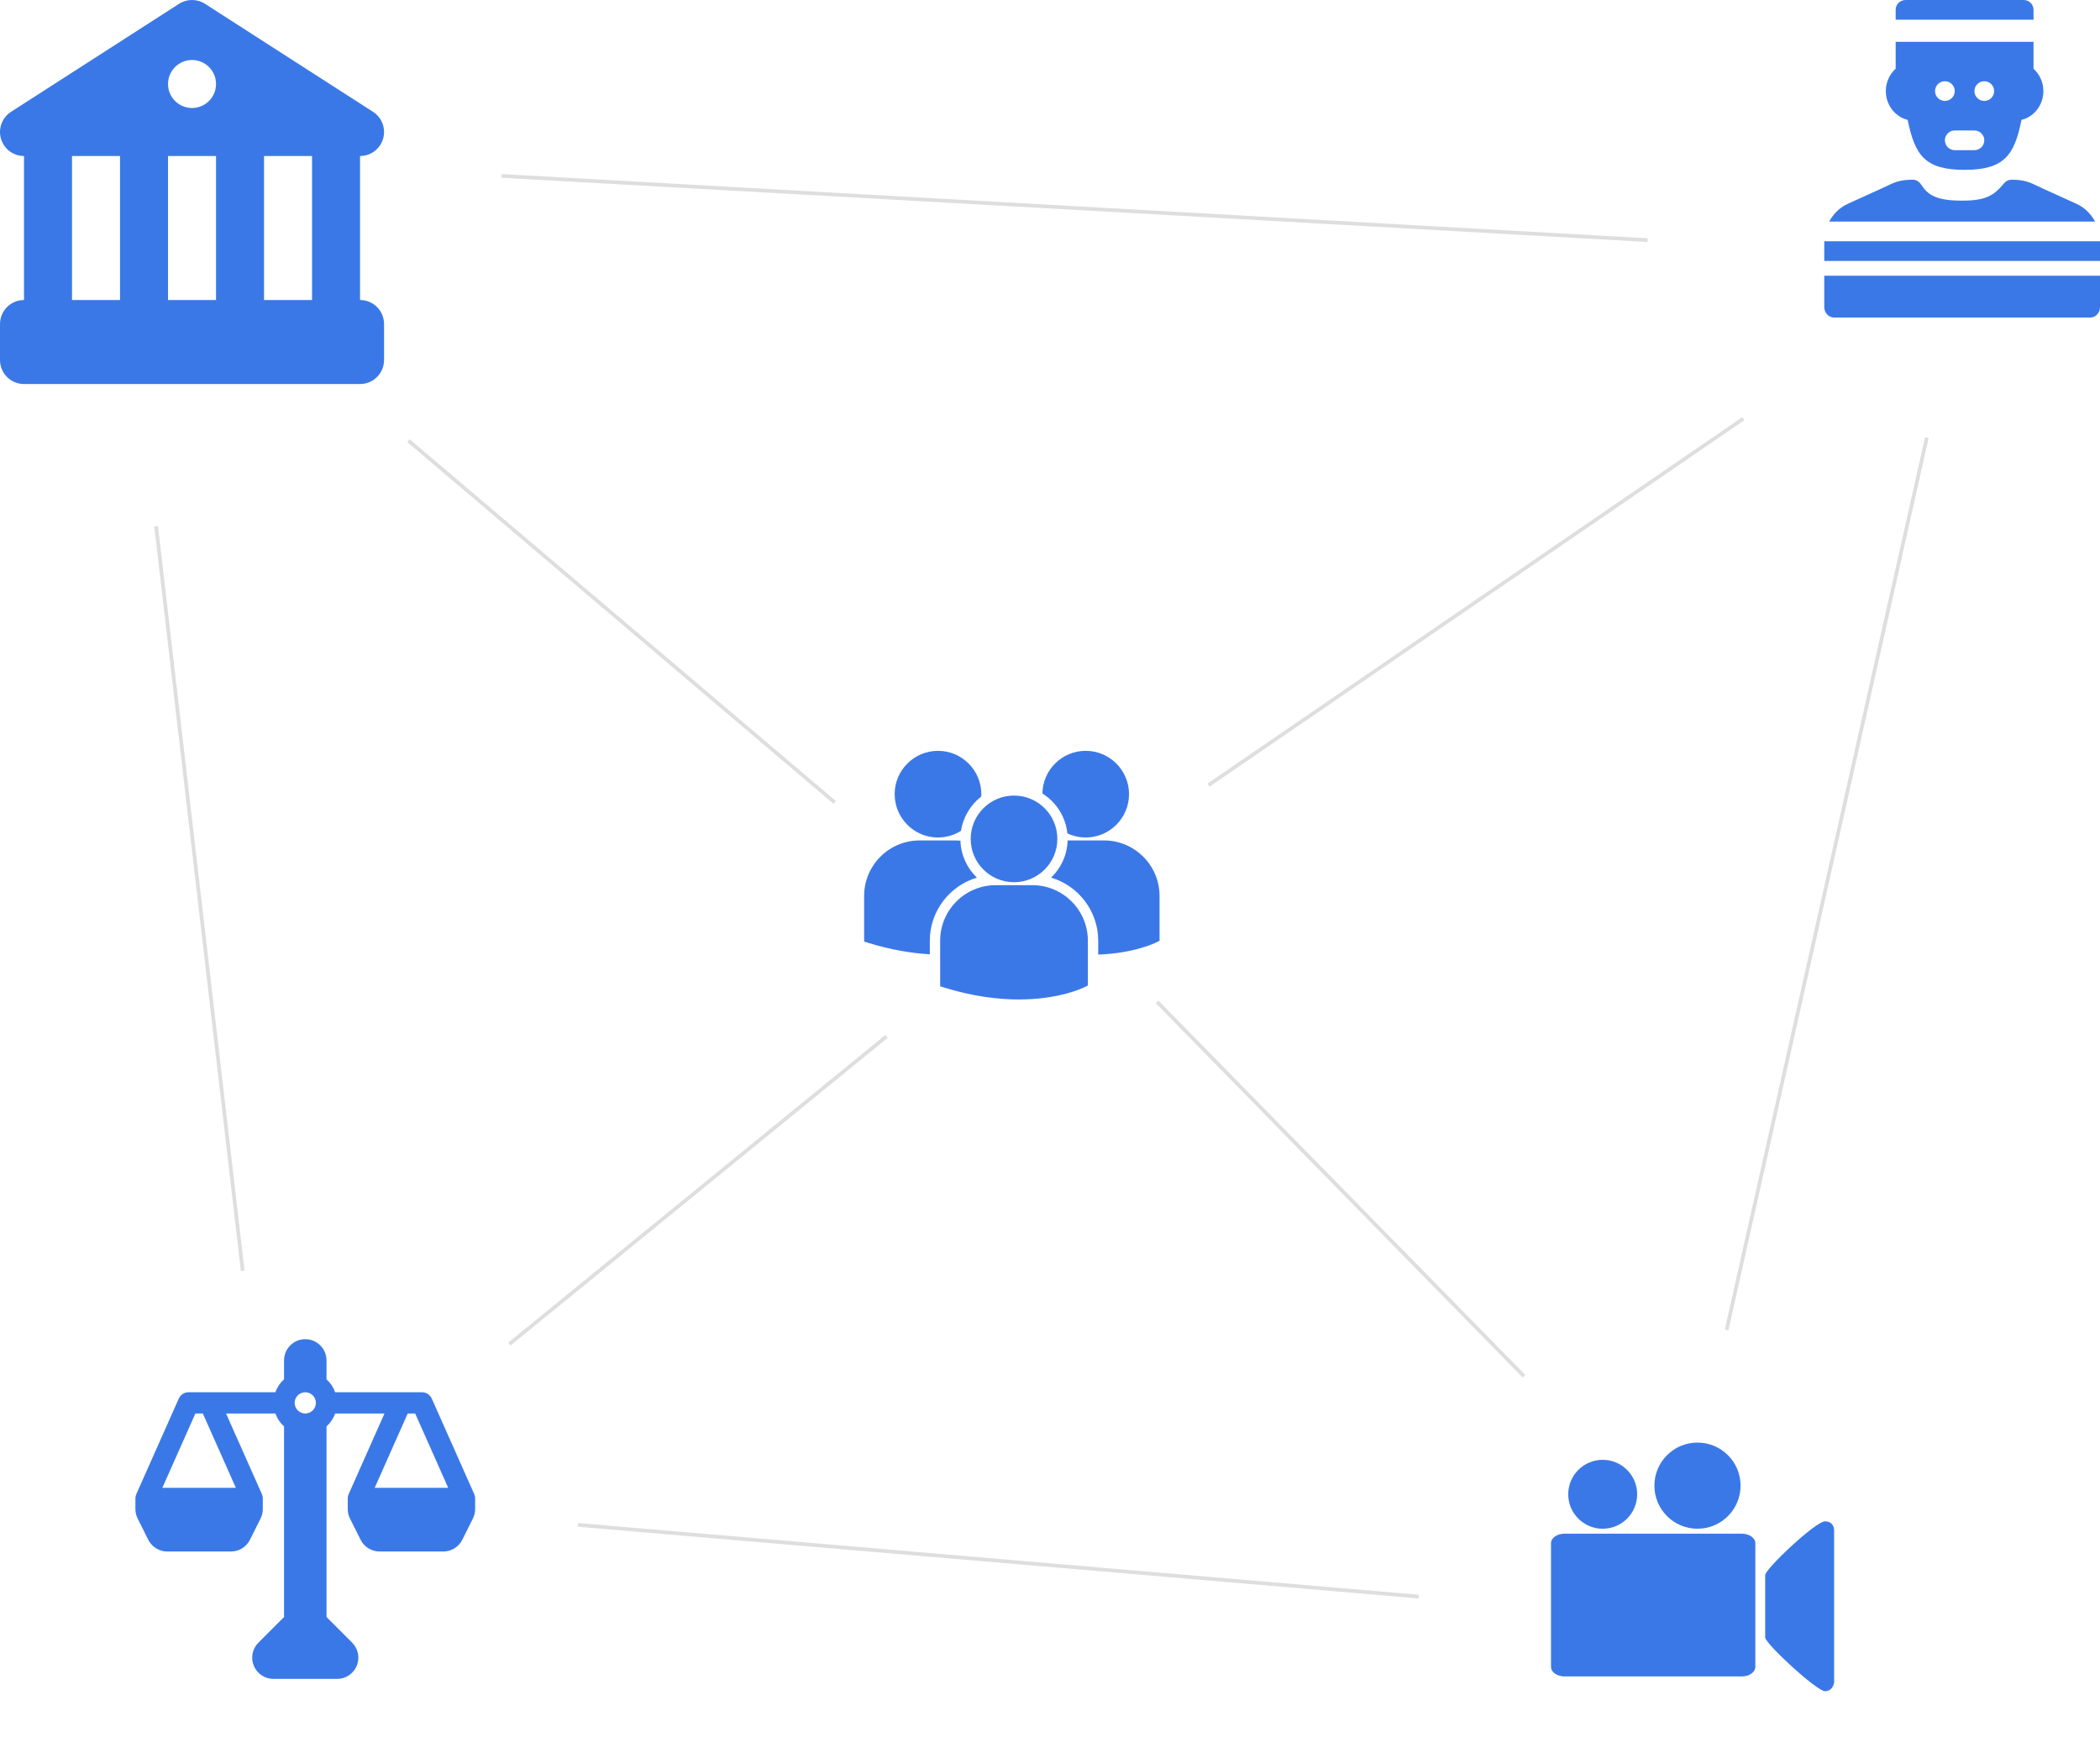 <?xml version="1.0" encoding="UTF-8"?>
<svg width="853px" height="714px" viewBox="0 0 853 714" version="1.1" xmlns="http://www.w3.org/2000/svg" xmlns:xlink="http://www.w3.org/1999/xlink">
    <!-- Generator: Sketch 51.2 (57519) - http://www.bohemiancoding.com/sketch -->
    <title>before</title>
    <desc>Created with Sketch.</desc>
    <defs></defs>
    <g id="before" stroke="none" stroke-width="1" fill="none" fill-rule="evenodd">
        <path d="M491.5,318.5 L707.5,170.5" id="Line" stroke-opacity="0.32" stroke="#979797" stroke-width="1.5" stroke-linecap="square" fill-rule="nonzero"></path>
        <path d="M166.5,179.5 L338.5,325.5" id="Line-2" stroke-opacity="0.32" stroke="#979797" stroke-width="1.5" stroke-linecap="square" fill-rule="nonzero"></path>
        <path d="M359.5,421.5 L207.5,545.5" id="Line-3" stroke-opacity="0.32" stroke="#979797" stroke-width="1.5" stroke-linecap="square" fill-rule="nonzero"></path>
        <path d="M470.5,407.5 L618.5,558.5" id="Line-4" stroke-opacity="0.32" stroke="#979797" stroke-width="1.5" stroke-linecap="square" fill-rule="nonzero"></path>
        <path d="M668.5,97.5 L204.5,71.5" id="Line-5" stroke-opacity="0.32" stroke="#979797" stroke-width="1.5" stroke-linecap="square" fill-rule="nonzero"></path>
        <path d="M63.5,214.5 L98.5,515.5" id="Line-6" stroke-opacity="0.32" stroke="#979797" stroke-width="1.5" stroke-linecap="square" fill-rule="nonzero"></path>
        <path d="M235.5,619.5 L575.5,648.5" id="Line-7" stroke-opacity="0.32" stroke="#979797" stroke-width="1.5" stroke-linecap="square" fill-rule="nonzero"></path>
        <path d="M701.5,539.5 L782.5,178.5" id="Line-8" stroke-opacity="0.32" stroke="#979797" stroke-width="1.5" stroke-linecap="square" fill-rule="nonzero"></path>
        <g id="multiple-users-silhouette-copy" transform="translate(351, 305)" fill="#3B78E7" fill-rule="nonzero">
            <path d="M72.415,17.335 C77.963,20.815 81.854,26.702 82.562,33.537 C84.825,34.594 87.337,35.202 89.999,35.202 C99.72,35.202 107.599,27.323 107.599,17.602 C107.599,7.88 99.72,0 89.999,0 C80.371,0.003 72.562,7.742 72.415,17.335 Z M60.885,53.375 C70.606,53.375 78.484,45.494 78.484,35.773 C78.484,26.052 70.604,18.173 60.885,18.173 C51.166,18.173 43.283,26.054 43.283,35.775 C43.283,45.495 51.166,53.375 60.885,53.375 Z M68.35,54.575 L53.417,54.575 C40.991,54.575 30.883,64.686 30.883,77.113 L30.883,95.379 L30.929,95.665 L32.187,96.059 C44.045,99.764 54.347,101 62.826,101 C79.387,101 88.987,96.277 89.578,95.976 L90.754,95.382 L90.88,95.382 L90.88,77.113 C90.884,64.686 80.776,54.575 68.35,54.575 Z M97.468,36.404 L82.649,36.404 C82.489,42.333 79.958,47.673 75.955,51.513 C87,54.798 95.08,65.041 95.08,77.14 L95.08,82.769 C109.712,82.233 118.143,78.085 118.699,77.807 L119.874,77.211 L120,77.211 L120,58.939 C120,46.514 109.891,36.404 97.468,36.404 Z M30.004,35.205 C33.447,35.205 36.65,34.2 39.364,32.488 C40.226,26.861 43.242,21.944 47.551,18.595 C47.569,18.265 47.6,17.939 47.6,17.606 C47.6,7.884 39.72,0.004 30.004,0.004 C20.282,0.004 12.404,7.884 12.404,17.606 C12.404,27.324 20.282,35.205 30.004,35.205 Z M45.809,51.513 C41.826,47.692 39.304,42.381 39.119,36.487 C38.57,36.447 38.026,36.404 37.466,36.404 L22.534,36.404 C10.109,36.404 0,46.514 0,58.939 L0,77.208 L0.046,77.489 L1.304,77.886 C10.817,80.856 19.307,82.225 26.681,82.657 L26.681,77.14 C26.684,65.041 34.762,54.801 45.809,51.513 Z" id="Shape"></path>
        </g>
        <g id="courthouse" fill="#3B78E7" fill-rule="nonzero">
            <path d="M146.249,121.875 L146.249,63.375 C150.577,63.375 154.385,60.523 155.604,56.372 C156.823,52.22 155.162,47.762 151.522,45.425 L83.273,1.55 C80.059,-0.517 75.941,-0.517 72.728,1.55 L4.478,45.425 C0.838,47.762 -0.823,52.22 0.396,56.372 C1.615,60.523 5.423,63.375 9.751,63.375 L9.751,121.875 C4.366,121.875 0.001,126.24 0.001,131.625 L0.001,146.25 C0.001,151.634 4.366,156 9.751,156 L146.249,156 C151.634,156 155.999,151.634 155.999,146.25 L155.999,131.625 C155.999,126.241 151.634,121.875 146.249,121.875 Z M48.75,121.875 L29.25,121.875 L29.25,63.375 L48.75,63.375 L48.75,121.875 L48.75,121.875 Z M87.75,121.875 L68.25,121.875 L68.25,63.375 L87.75,63.375 L87.75,121.875 Z M78,43.875 C72.616,43.875 68.25,39.508 68.25,34.125 C68.25,28.742 72.616,24.375 78,24.375 C83.385,24.375 87.75,28.742 87.75,34.125 C87.75,39.508 83.385,43.875 78,43.875 Z M126.75,121.875 L107.25,121.875 L107.25,63.375 L126.75,63.375 L126.75,121.875 Z" id="Shape"></path>
        </g>
        <g id="prisioner" transform="translate(741, 0)" fill="#3B78E7" fill-rule="nonzero">
            <rect id="Rectangle-path" x="0" y="98" width="112" height="8"></rect>
            <path d="M102.421,82.782 L89.009,76.69 C88.168,76.306 87.437,75.957 86.779,75.642 C83.456,74.05 81.261,73 76.051,73 C74.896,73 73.797,73.527 73.035,74.448 C68.922,79.421 65.645,81.5 56,81.5 C45.46,81.5 42.095,79.263 39.264,74.857 C38.516,73.695 37.273,73 35.945,73 C30.739,73 28.544,74.05 25.223,75.642 C24.563,75.957 23.833,76.306 22.991,76.69 L9.58,82.782 C6.296,84.273 3.695,86.852 2,90 L110,90 C108.305,86.852 105.704,84.273 102.421,82.782 Z" id="Shape"></path>
            <path d="M0,124.75 C0,127.099 1.791,129 4,129 L108,129 C110.209,129 112,127.099 112,124.75 L112,112 L0,112 L0,124.75 Z" id="Shape"></path>
            <path d="M85,4 C85,1.791 83.209,0 81,0 L33,0 C30.791,0 29,1.791 29,4 L29,8 L85,8 L85,4 Z" id="Shape"></path>
            <path d="M33.875,48.691 C36.779,62.777 40.602,69 57,69 C73.398,69 77.221,62.777 80.125,48.691 C85.203,47.459 89,42.686 89,37 C89,33.369 87.442,30.122 85,27.92 L85,17 L29,17 L29,27.92 C26.558,30.122 25,33.369 25,37 C25,42.685 28.797,47.459 33.875,48.691 Z M65,33 C67.209,33 69,34.791 69,37 C69,39.209 67.209,41 65,41 C62.791,41 61,39.209 61,37 C61,34.791 62.791,33 65,33 Z M65,57 C65,59.209 63.209,61 61,61 L53,61 C50.791,61 49,59.209 49,57 C49,54.791 50.791,53 53,53 L61,53 C63.209,53 65,54.791 65,57 Z M49,33 C51.209,33 53,34.791 53,37 C53,39.209 51.209,41 49,41 C46.791,41 45,39.209 45,37 C45,34.791 46.791,33 49,33 Z" id="Shape"></path>
        </g>
        <g id="video-camera" transform="translate(630, 586)" fill="#3B78E7" fill-rule="nonzero">
            <path d="M83,91.134 C83,93.269 80.523,95 77.467,95 L5.533,95 C2.477,95 0,93.269 0,91.134 L0,40.867 C0,38.731 2.477,37 5.533,37 L77.467,37 C80.523,37 83,38.731 83,40.867 L83,91.134 Z" id="Shape"></path>
            <circle id="Oval" cx="21" cy="21" r="14"></circle>
            <circle id="Oval" cx="59.5" cy="17.5" r="17.5"></circle>
            <path d="M115,97.55 C115,97.55 114.534,101 111.267,101 C108,101 87,81.691 87,79.15 L87,53.85 C87,51.31 107.534,32 111.267,32 C115,32 115,35.45 115,35.45 L115,97.55 Z" id="Shape"></path>
        </g>
        <g id="scale" transform="translate(55, 544)" fill="#3B78E7" fill-rule="nonzero">
            <path d="M137.627,62.936 L120.377,24.123 C119.687,22.567 118.141,21.562 116.437,21.562 L107.905,21.562 C107.893,21.562 107.883,21.563 107.871,21.562 L81.143,21.562 C80.415,19.52 79.204,17.727 77.625,16.302 L77.625,8.625 C77.625,3.862 73.763,0 69,0 C64.237,0 60.375,3.862 60.375,8.625 L60.375,16.302 C58.796,17.727 57.585,19.52 56.857,21.562 L30.136,21.562 C30.118,21.563 30.102,21.562 30.083,21.562 L21.563,21.562 C19.859,21.562 18.313,22.567 17.623,24.123 L0.373,62.936 C0.119,63.507 -0.001,64.1 1.82098156e-06,64.688 L1.82098156e-06,69 C1.82098156e-06,70.318 0.302,71.64 0.91,72.858 L5.222,81.483 C6.684,84.403 9.672,86.25 12.938,86.25 L38.813,86.25 C42.078,86.25 45.066,84.403 46.528,81.483 L50.84,72.858 C51.448,71.64 51.75,70.318 51.75,69 L51.75,64.688 C51.751,64.1 51.631,63.507 51.377,62.936 L36.823,30.188 L56.857,30.188 C57.586,32.23 58.796,34.023 60.375,35.448 L60.375,112.866 L49.964,123.277 C47.497,125.743 46.759,129.453 48.094,132.675 C49.43,135.898 52.573,138 56.063,138 L81.937,138 C85.427,138 88.57,135.898 89.906,132.675 C91.241,129.453 90.504,125.743 88.036,123.277 L77.625,112.866 L77.625,35.448 C79.204,34.023 80.415,32.23 81.143,30.188 L101.177,30.188 L86.623,62.936 C86.369,63.507 86.249,64.1 86.25,64.688 L86.25,69 C86.25,70.318 86.552,71.64 87.16,72.858 L91.472,81.483 C92.934,84.403 95.922,86.25 99.187,86.25 L125.062,86.25 C128.328,86.25 131.316,84.403 132.778,81.483 L137.09,72.858 C137.698,71.64 138,70.318 138,69 L138,64.688 C138.001,64.1 137.881,63.507 137.627,62.936 Z M40.802,60.375 L10.948,60.375 L24.365,30.188 L27.386,30.188 L40.802,60.375 Z M69,30.188 C66.623,30.188 64.688,28.252 64.688,25.875 C64.688,23.498 66.623,21.562 69,21.562 C71.377,21.562 73.312,23.498 73.312,25.875 C73.312,28.252 71.377,30.188 69,30.188 Z M97.198,60.375 L110.614,30.188 L113.635,30.188 L127.052,60.375 L97.198,60.375 Z" id="Shape"></path>
        </g>
    </g>
</svg>
